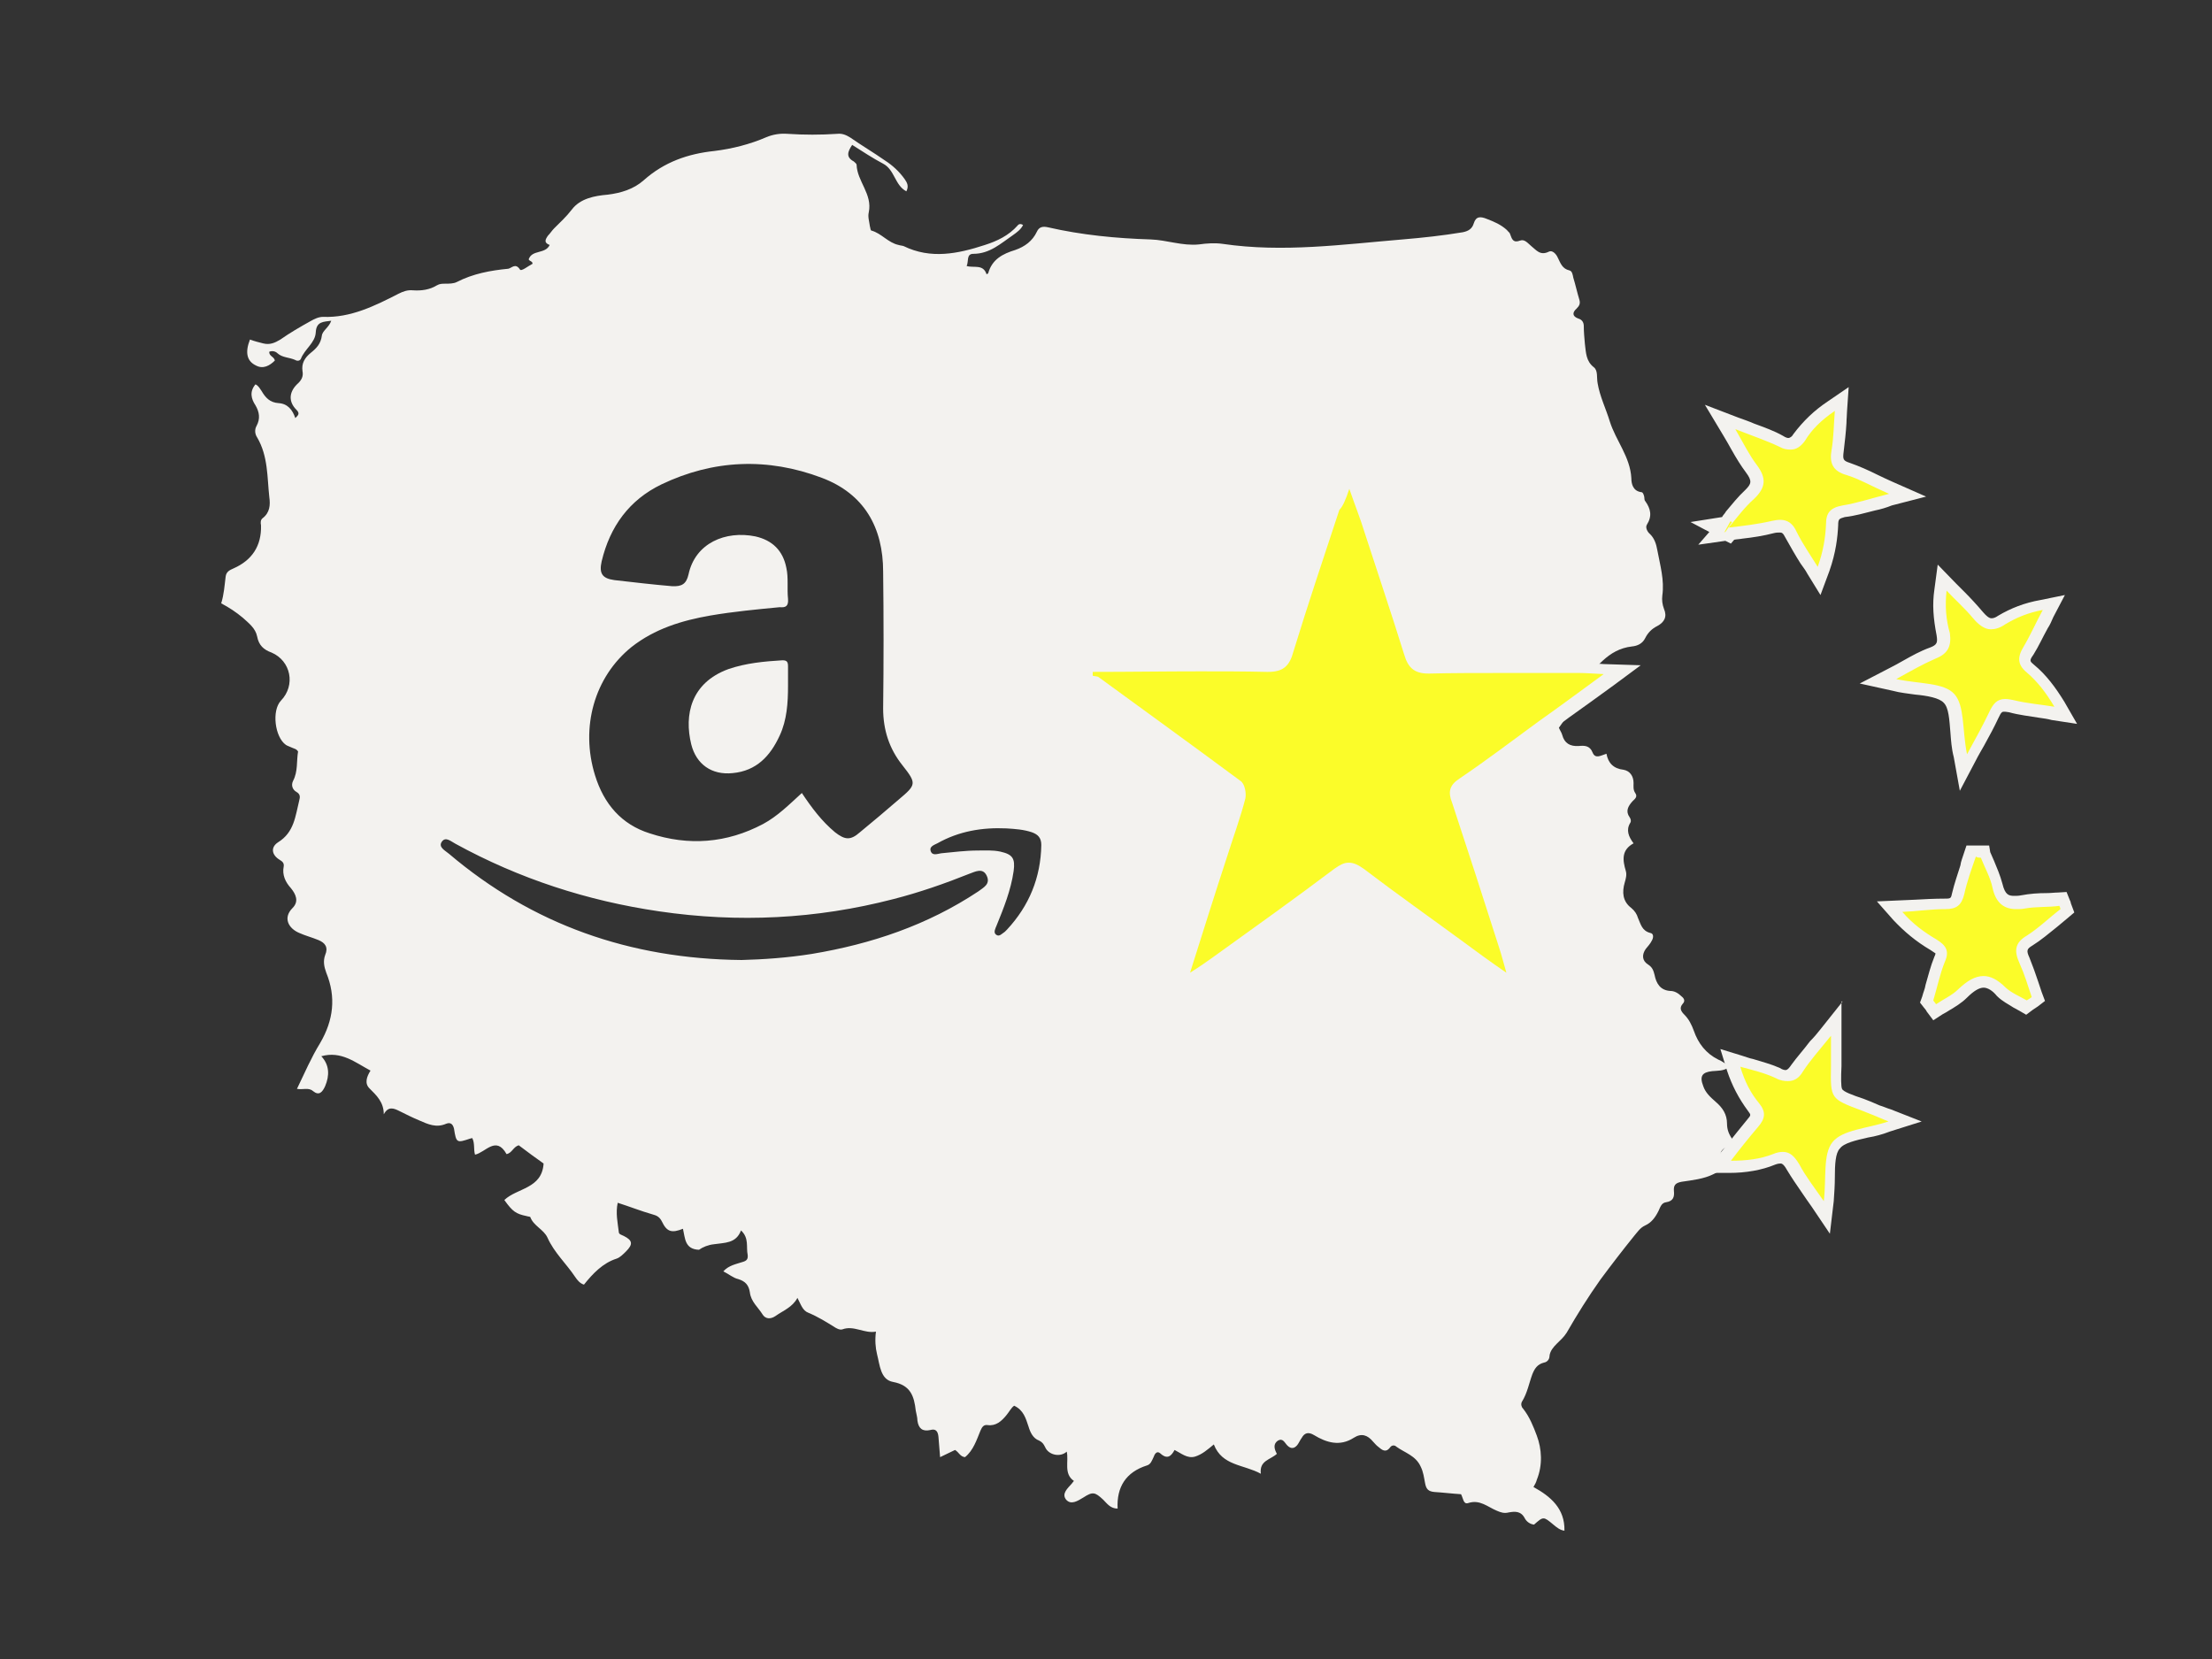 <?xml version="1.0" encoding="UTF-8"?>
<svg xmlns="http://www.w3.org/2000/svg" xmlns:xlink="http://www.w3.org/1999/xlink" version="1.1" id="Layer_1" x="0px" y="0px" viewBox="0 0 400 300" style="enable-background:new 0 0 400 300;" xml:space="preserve">
<rect x="0" y="0" width="400" height="300" fill="#333333" stroke="none"/>
<style type="text/css">
	.st0{fill:#F3F2EF;}
	.st1{fill:#FBFC29;}
</style>
<path class="st0" d="M312.3,203.2c0-1.7-0.8-2.9-2.1-4c-0.9-0.8-1.8-1.6-2.2-2.8c-0.7-1.8-0.2-2.5,1.6-2.7c1-0.1,2.1,0,3-0.7  c-0.5-0.7-1.2-1.1-1.9-1.4c-2.2-1.1-3.6-2.9-4.4-5.2c-0.4-1.1-0.9-2.1-1.7-2.9c-0.6-0.6-1-1.2-0.3-2c0.5-0.5,0.2-1-0.2-1.3  c-0.6-0.6-1.3-1-2-1c-1.9-0.1-2.6-1.4-2.9-2.9c-0.2-0.8-0.4-1.4-1.2-1.9c-1.1-0.7-1.1-1.8-0.4-2.8c0.4-0.5,0.8-0.9,1.1-1.5  c0.3-0.5,0.4-1.3-0.3-1.4c-1.5-0.4-1.7-1.6-2.2-2.7c-0.2-0.7-0.6-1.3-1.2-1.8c-1.6-1.2-1.7-2.9-1.2-4.6c0.2-0.7,0.4-1.4,0.2-2.1  c-0.6-2-0.8-3.8,1.4-5c-0.9-1.2-1.4-2.4-0.6-3.7c0.2-0.3,0.1-0.7-0.1-1c-0.8-1.1-0.3-2,0.5-2.9c0.4-0.4,1-0.8,0.5-1.5  c-0.4-0.6-0.3-1.2-0.3-1.8c0-1.3-0.7-2.2-1.8-2.4c-1.8-0.2-2.8-1.2-3.1-2.9c-1,0.3-2,1-2.5-0.2c-0.5-1.3-1.5-1.3-2.5-1.2  c-1.6,0.1-2.6-0.5-3-2c-0.1-0.4-0.4-0.8-0.6-1.3c1.1-1.5,2.1-3.1,3-4.7c0.6-1,0.2-2.3,1-3.2c2.7-2.8,4.8-6.3,9.2-6.8  c1-0.1,1.9-0.5,2.4-1.5c0.5-1,1.2-1.7,2.2-2.2c1.3-0.7,1.8-1.7,1.2-3.1c-0.3-0.8-0.4-1.6-0.3-2.4c0.4-2.8-0.4-5.5-0.9-8.2  c-0.2-1.1-0.5-2.1-1.3-2.9c-0.5-0.4-0.9-1.2-0.6-1.7c1-1.6,0.7-2.9-0.3-4.3c-0.2-0.2-0.1-0.6-0.2-0.9c-0.1-0.3-0.2-0.7-0.5-0.7  c-1.5-0.2-1.8-1.5-1.8-2.5c-0.2-3.9-2.8-6.8-3.9-10.3c-0.7-2.3-1.8-4.5-2.2-6.9c-0.2-1,0.1-2.3-0.7-2.9c-1.4-1.1-1.4-2.6-1.6-4.2  c-0.1-1.1-0.2-2.2-0.2-3.2c0-0.7-0.3-1.2-1-1.4c-1.1-0.4-1.1-1.1-0.3-1.8c0.5-0.5,0.7-0.9,0.5-1.6c-0.4-1.3-0.7-2.7-1.1-4  c-0.1-0.5-0.2-1.2-0.7-1.3c-1.3-0.3-1.6-1.3-2.1-2.3c-0.3-0.7-1-1.4-1.6-1.1c-1.6,0.8-2.3-0.3-3.2-1c-0.6-0.5-1.2-1.3-2-1  c-1.3,0.5-1.5-0.3-1.8-1.1c-0.1-0.4-0.4-0.5-0.6-0.8c-1.1-1-2.3-1.5-3.6-2c-1.2-0.5-2-0.5-2.4,0.8c-0.3,1-1,1.4-2,1.6  c-3.6,0.6-7.3,1-10.9,1.3c-10.8,0.9-21.6,2.4-32.5,0.8c-1.4-0.2-2.9-0.1-4.3,0.1c-3,0.3-5.8-0.8-8.7-0.9c-6.3-0.2-12.5-0.8-18.6-2.2  c-0.9-0.2-1.6-0.1-2,0.8c-0.8,1.7-2.2,2.7-3.9,3.3c-2.3,0.7-4.2,1.7-4.9,4.2c0,0.1-0.2,0.1-0.3,0.2c-0.6-1.9-2.3-1.1-3.6-1.5  c0.4-0.8-0.1-2.2,1.2-2.2c3,0,5-1.9,7.2-3.4c0.7-0.5,1.4-1,1.8-1.8c-0.4-0.3-0.8-0.2-1,0.1c-1.6,1.8-3.7,2.8-5.9,3.5  c-4.9,1.6-9.8,2.6-14.7,0.2c-0.3-0.1-0.6-0.1-0.9-0.2c-1.9-0.4-3.1-2.1-4.9-2.6c-0.2,0-0.2-0.5-0.3-0.8c-0.1-0.8-0.4-1.7-0.2-2.5  c0.7-3.3-2.1-5.6-2.2-8.6c0-0.2-0.3-0.4-0.5-0.6c-1.5-0.8-1.1-1.8-0.3-3c1.9,1.2,3.7,2.4,5.6,3.4c2.1,1.1,2.1,3.9,4.2,5  c0.5-1,0.1-1.6-0.3-2.2c-1-1.4-2.2-2.5-3.6-3.4c-2-1.4-4.2-2.7-6.2-4.1c-0.8-0.5-1.5-0.8-2.4-0.7c-3,0.2-6,0.2-9,0  c-1.3-0.1-2.6,0.1-3.8,0.6c-3,1.3-6.2,2.1-9.4,2.5c-4.8,0.5-9.1,2-12.8,5.3c-1.8,1.6-4.1,2.3-6.5,2.6c-2.4,0.2-5,0.7-6.5,2.7  c-1,1.3-2.1,2.3-3.2,3.4c-0.4,0.4-0.7,0.9-1.1,1.3c-0.5,0.7-0.8,1.3,0.3,1.7c-0.8,1.7-3.2,0.8-3.8,2.6c0.2,0.4,0.7,0.3,0.7,0.8  c-0.8,0.4-2.1,1.5-2.3,1c-0.8-1.2-1.5-0.2-2.1-0.1c-3.2,0.3-6.4,0.9-9.3,2.4c-0.6,0.3-1.4,0.3-2.1,0.3c-0.5,0-1,0-1.5,0.3  c-1.3,0.8-2.8,1-4.3,0.9c-1-0.1-1.8,0.2-2.6,0.6c-4.3,2.2-8.7,4.4-13.7,4.2c-0.8,0-1.6,0.4-2.3,0.8c-1.8,1-3.7,2.1-5.4,3.3  c-1,0.6-1.9,1-3.1,0.7c-0.8-0.2-1.6-0.4-2.4-0.7c-0.9,2.3-0.6,3.9,1.1,4.7c1.3,0.7,2.5,0,3.4-0.9c-0.1-0.7-1.1-0.8-1-1.6  c0.5-0.2,1.1-0.1,1.5,0.3c0.9,0.8,2.1,0.7,3.2,1.2c0.3,0.2,0.8,0.2,1-0.2c0.7-1.8,2.6-2.9,2.7-4.8c0.1-2,1.4-1.9,2.8-2.1  c-0.4,1.2-1.6,1.8-1.7,2.7c-0.2,1.5-1,2.3-2,3.1c-1.1,0.9-1.7,1.9-1.5,3.3c0.2,1-0.2,1.7-1,2.4c-1.5,1.5-1.5,3.2-0.1,4.6  c0.7,0.7,0.3,1-0.2,1.5c-0.5-1.5-1.4-2.6-3-2.7c-1.6-0.1-2.4-1-3.1-2.2c-0.3-0.4-0.5-0.9-1.1-1.2c-1.1,1.3-0.8,2.6,0,3.8  c0.7,1.2,0.9,2.4,0.2,3.7c-0.4,0.7-0.3,1.5,0.1,2.1c2,3.4,1.8,7.2,2.2,10.8c0.2,1.4,0.1,2.8-1.2,3.8c-0.4,0.3-0.4,0.8-0.3,1.3  c0.1,3.7-1.6,6.3-5,7.8c-0.7,0.3-1.3,0.6-1.4,1.5c-0.2,1.6-0.3,3.2-0.8,4.8c1.5,0.8,2.7,1.6,3.9,2.6c1.1,1,2.3,1.9,2.6,3.4  c0.3,1.6,1.2,2.4,2.6,2.9c3.5,1.5,4.4,5.9,1.7,8.7c-1.7,1.8-1.1,6.6,0.9,8c0.3,0.2,0.7,0.3,1.1,0.5c0.4,0.2,0.8,0.2,1.1,0.7  c-0.3,1.7,0,3.6-0.9,5.3c-0.4,0.8-0.1,1.6,0.6,2c0.7,0.4,0.7,0.9,0.5,1.6c-0.7,2.8-0.9,5.7-3.8,7.5c-1.4,0.9-1.2,2.3,0.3,3.2  c0.5,0.3,0.8,0.6,0.7,1.2c-0.3,1.5,0.3,2.8,1.3,3.9c0.9,1.1,1.5,2.4,0.3,3.6c-1.8,1.8-0.7,3.7,1.2,4.5c1.1,0.5,2.3,0.8,3.5,1.3  c1.2,0.5,1.8,1.3,1.2,2.7c-0.4,1.1-0.2,2.1,0.2,3.2c1.8,4.4,1.3,8.6-1.1,12.7c-1.6,2.6-2.8,5.4-4.2,8.3c1.1,0.2,2.1-0.3,2.9,0.4  c1.1,0.9,1.7,0.2,2.2-0.9c0.8-1.9,0.8-3.8-0.7-5.4c3.6-1,6.1,1.1,8.9,2.6c-0.7,1.1-1.1,2.3-0.2,3.2c1.3,1.3,2.6,2.5,2.6,4.7  c0.8-1.5,1.8-1.1,2.8-0.6c1.2,0.6,2.4,1.2,3.6,1.7c1.6,0.7,3.1,1.4,4.9,0.6c0.8-0.3,1.2,0.1,1.4,0.9c0.4,2.6,0.5,2.6,2.9,1.8  c0.1,0,0.3-0.1,0.4-0.1c0.5,1,0.2,2,0.5,3c1.9-0.4,3.8-3.5,5.7-0.1c1-0.2,1.2-1.3,2.2-1.6c1.6,1.2,3.2,2.4,4.5,3.3  c-0.3,4.6-4.8,4.4-7.1,6.6c1.5,2.1,2.1,2.5,4,2.9c0.3,0.1,0.7,0.1,0.7,0.2c0.6,1.6,2.4,2.2,3.1,3.7c1.2,2.7,3.4,4.7,5,7.1  c0.4,0.6,0.9,1.2,1.6,1.4c1.6-2,3.4-3.9,5.9-4.7c0.6-0.2,1.2-0.8,1.7-1.3c1.3-1.3,1.2-2-0.4-2.8c-0.4-0.2-0.9-0.3-0.9-0.7  c-0.2-1.7-0.6-3.4-0.2-5.3c2.2,0.7,4.2,1.5,6.3,2.1c0.8,0.2,1.3,0.5,1.7,1.3c0.9,1.9,1.8,2.1,3.8,1.3c0.4,1.7,0.3,3.7,2.9,3.8  c0.7-0.5,1.7-0.9,2.7-1c1.9-0.3,4-0.1,4.9-2.5c1.5,1.4,0.9,3,1.2,4.4c0.1,0.8-0.2,1.1-0.9,1.3c-1.2,0.4-2.5,0.6-3.5,1.7  c1,0.5,1.8,1.2,2.7,1.4c1.3,0.4,1.9,1.1,2.1,2.4c0.2,1.7,1.5,2.7,2.3,4c0.5,0.8,1.4,0.9,2.3,0.3c1.4-1,3.1-1.6,4-3.3  c0.6,1.1,0.9,2.3,2,2.7c1.7,0.7,3.3,1.7,4.9,2.7c0.4,0.2,0.7,0.4,1.2,0.3c2.1-0.8,4,0.8,6.1,0.4c-0.2,1.5-0.1,2.9,0.2,4.1  c0.5,1.9,0.6,4.6,2.9,5c3.2,0.6,3.8,2.6,4.1,5.2c0.1,0.6,0.3,1.2,0.3,1.8c0.2,1.4,0.9,2,2.3,1.7c1-0.3,1.4,0.2,1.5,1.2  c0.1,1.2,0.2,2.3,0.3,3.7c1-0.5,1.9-0.9,2.7-1.3c0.7,0.4,0.9,1.2,1.8,1.3c1.5-1.2,2.1-3.1,2.8-4.8c0.3-0.7,0.6-1.1,1.3-1  c1.5,0.2,2.5-0.7,3.4-1.8c0.5-0.6,0.9-1.4,1.4-1.7c1.7,0.8,2.1,2.3,2.6,3.8c0.3,1,0.8,2.1,1.9,2.5c0.6,0.3,0.8,0.6,1.1,1.2  c0.6,1.4,2.7,1.9,3.9,0.8c0.4,1.8-0.6,4,1.3,5.3c-0.2,0.2-0.3,0.4-0.4,0.5c-0.7,0.8-1.9,1.8-1,2.9c0.9,1,2.1,0.2,3.1-0.4  c1.7-1.1,2.1-1,3.6,0.4c0.7,0.7,1.3,1.6,2.6,1.6c-0.2-3.9,1.5-6.6,5.3-7.8c0.7-0.2,0.9-0.9,1.2-1.5c0.2-0.6,0.6-1.2,1.2-0.7  c1.3,1.2,2,0.5,2.6-0.6c1.2,0.6,2.3,1.6,3.7,1.2c1.3-0.4,2.3-1.3,3.4-2.2c1.5,3.9,5.4,3.6,8.5,5.3c-0.3-2.4,1.7-2.5,2.9-3.6  c-0.5-0.9-0.7-1.8,0.2-2.4c0.9-0.5,1.2,0.4,1.7,0.9c0.7,0.7,1.3,0.5,1.8-0.1c0.3-0.4,0.5-0.9,0.8-1.3c0.5-0.9,1.2-1.1,2.2-0.5  c2.3,1.4,4.7,2.1,7.2,0.5c1.4-0.9,2.5-0.5,3.5,0.7c0.3,0.3,0.5,0.6,0.9,0.9c0.7,0.6,1.4,1.2,2.2,0.1c0.3-0.4,0.8-0.4,1.1-0.1  c1.5,1.1,3.5,1.6,4.4,3.6c0.5,1,0.6,2,0.8,3c0.2,1.1,0.6,1.5,1.7,1.6c1.6,0.1,3.2,0.3,4.8,0.4c0.4,0.7,0.4,1.9,1.3,1.6  c2.1-0.7,3.5,0.7,5.2,1.4c0.7,0.3,1.3,0.5,2.1,0.3c1.1-0.2,2.2-0.3,2.9,1c0.3,0.6,0.9,1.1,1.7,1.2c1.7-1.5,1.7-1.5,3.5,0  c0.6,0.5,1.2,1,2,1.1c0.1-4-2.5-6.2-5.6-7.9c0.3-0.5,0.5-0.9,0.6-1.3c1.1-2.7,0.9-5.6,0-8c-0.6-1.6-1.3-3.4-2.5-4.9  c-0.3-0.3-0.4-0.8-0.2-1.2c1-1.6,1.3-3.4,1.9-5c0.4-1,0.9-1.8,2.1-2.1c0.6-0.1,1-0.6,1-1.2c0.1-0.9,0.7-1.6,1.3-2.2  c0.6-0.6,1.3-1.2,1.8-2c1.9-3.3,3.9-6.5,6.1-9.6c2-2.7,4-5.3,6.1-7.9c0.6-0.7,1.1-1.5,2-1.9c1.1-0.5,1.8-1.4,2.4-2.6  c0.3-0.6,0.5-1.5,1.4-1.6c1.3-0.2,1.5-1,1.4-2c-0.1-1.1,0.3-1.5,1.4-1.7c2-0.3,4-0.5,5.8-1.4c1.1-0.5,1.9-1.4,1.4-2.6  c-0.5-1.2,0-1.8,0.9-2.3c0.5-0.3,1-0.5,1.3-1.1C312.6,205.2,312.3,204.2,312.3,203.2z M142.5,108.3c-0.2-1.9,0.1-3.8-0.3-5.6  c-0.6-3.1-2.5-5-5.6-5.7c-5.4-1.1-10.9,1.2-12.1,6.9c-0.4,1.7-1.2,2.2-3,2.1c-3.5-0.3-6.9-0.7-10.4-1.1c-2.2-0.3-2.8-1.2-2.3-3.4  c1.5-6.3,5-11.1,10.8-13.9c9.4-4.5,19.2-4.9,29-1.2c7.7,2.9,11.1,9,11.1,17c0.1,8.2,0.1,16.5,0,24.7c0,3.9,1.1,7.3,3.5,10.3  c2.6,3.3,2.5,3.5-0.7,6.2c-2.3,2-4.7,4-7,5.9c-1.7,1.5-2.7,1.4-4.5,0c-2.4-2-4.2-4.4-6-7.1c-2.3,2.1-4.4,4.2-7,5.6  c-6.6,3.5-13.5,4-20.5,1.7c-5.1-1.6-8.3-5.3-9.9-10.5c-2.7-8.7-0.1-17.8,6.6-23.2c4.2-3.3,9.1-4.8,14.3-5.7  c4.1-0.7,8.3-1.1,12.5-1.5C142.1,109.9,142.6,109.6,142.5,108.3z M176.9,161.2c-9.2,6.1-19.3,9.5-30.1,11.3c-4.4,0.7-8.8,1-12.7,1.1  c-20.2-0.2-37.8-6.4-52.9-19.2c-0.7-0.6-2-1.2-1.3-2.2c0.7-1,1.7,0,2.5,0.4c11.5,6.3,23.8,10.3,36.8,12.2  c14.3,2.1,28.4,1.4,42.3-2.2c4.7-1.2,9.3-2.8,13.8-4.6c1.1-0.4,2.4-1.1,3.1,0.3C179.2,159.9,177.8,160.5,176.9,161.2z M182.1,168.1  c-0.1,0.1-0.3,0.3-0.4,0.4c-0.5,0.3-1,1-1.6,0.5c-0.5-0.4-0.1-1.1,0.1-1.6c1.3-3.2,2.6-6.4,3.1-9.9c0.3-2.3-0.2-3-2.4-3.5  c-1.4-0.3-2.8-0.2-4-0.2c-2.4,0-4.5,0.3-6.7,0.5c-0.7,0.1-1.6,0.5-1.9-0.4c-0.3-0.8,0.6-1.1,1.2-1.4c3.9-2.2,8.1-2.9,12.5-2.7  c1.6,0.1,3.1,0.2,4.6,0.7c1.1,0.4,1.7,1,1.7,2.3C188.2,158.7,186.1,163.8,182.1,168.1z"></path>
<g>
	<g>
		<path class="st1" d="M268.9,174.9c-1.8-1.2-3.3-2.3-4.9-3.5c-1.5-1.1-2.9-2.1-4.4-3.2c-4.5-3.3-9.1-6.6-13.7-10    c-0.9-0.6-1.5-0.9-2-0.9s-1.1,0.2-2,0.9c-5.6,4.3-11.3,8.4-16.9,12.4l-5,3.7c-0.7,0.5-1.3,1-2.3,1.6c-0.5,0.4-1.1,0.7-1.7,1.1    l-2.6,1.7l3.2-10c1.6-4.9,3-9.4,4.4-13.9c0.4-1.1,0.7-2.2,1.1-3.3c0.7-2.3,1.6-4.8,2.2-7.1c0.1-0.6-0.2-1.8-0.5-2.1    c-7.6-5.6-15.2-11.2-22.8-16.6l-2.9-2.1c0,0-0.1,0-0.2,0c-0.1,0-0.4,0-0.5,0l-0.9-0.1v-2.7h1.1c2.9,0,5.7,0,8.7,0    c3.5,0,7.2,0,10.7,0c4.6,0,8.5,0,12.1,0.1h0.2c2.2,0,2.9-0.6,3.5-2.9c2-6.5,4.1-13,6.2-19.4c0.7-2.1,1.3-4.1,2.1-6.2    c0.2-0.7,0.5-1.3,0.9-2.3c0.2-0.5,0.5-1.1,0.7-1.8l1.1-2.8l1,2.8c0.4,1.1,0.7,2.1,1,2.9c0.6,1.7,1.2,3.3,1.7,4.8l1.6,4.8    c1.8,5.7,3.8,11.7,5.6,17.6c0.6,2.1,1.3,2.7,3.4,2.7h0.2c3.5-0.1,7.4-0.1,12.2-0.1c2.8,0,5.6,0,8.4,0c2.3,0,4.5,0,6.8,0    c0.7,0,1.5,0,2.4,0.1c0.5,0,1.1,0.1,1.8,0.1l3,0.1l-6.6,4.9c-2.7,2-5.1,3.8-7.6,5.5c-1.2,0.9-2.4,1.8-3.7,2.7    c-3.5,2.6-7.1,5.2-10.7,7.7c-1.3,0.9-1.5,1.6-1,3.2c2.3,7,4.6,14,6.8,21l1.7,5.2c0.2,0.7,0.5,1.6,0.7,2.7l0.5,2l0.9,3L268.9,174.9    z"></path>
		<path class="st0" d="M244,88.4c1.1,3.2,2,5.4,2.7,7.7c2.4,7.4,4.9,14.8,7.2,22.2c0.7,2.4,1.8,3.5,4.4,3.5c0.1,0,0.1,0,0.2,0    c4-0.1,8-0.1,12.1-0.1c5,0,10.1,0,15.1,0c1.1,0,2.2,0.1,4.3,0.2c-4.4,3.2-8,5.9-11.7,8.5c-4.8,3.5-9.5,7.1-14.4,10.4    c-1.8,1.2-2.1,2.4-1.3,4.4c2.9,8.8,5.7,17.4,8.5,26.2c0.4,1.2,0.7,2.4,1.3,4.5c-3.2-2.2-5.5-3.9-7.8-5.6c-6-4.4-12.1-8.7-18-13.2    c-1-0.7-1.8-1.1-2.7-1.1c-0.9,0-1.6,0.4-2.6,1.1c-7.3,5.5-14.6,10.7-22.1,16.1c-1,0.7-2.1,1.5-4,2.7c2.4-7.6,4.5-14.3,6.7-21    c1.1-3.5,2.4-7,3.3-10.5c0.2-1-0.1-2.7-0.9-3.2c-8.5-6.3-17.2-12.6-25.7-18.8c-0.2-0.1-0.6-0.1-1-0.2c0-0.2,0-0.5,0-0.7    c6.5,0,12.9-0.1,19.4-0.1c4,0,8,0,12.1,0.1c0.1,0,0.1,0,0.2,0c2.8,0,3.9-1.1,4.6-3.7c2.6-8.5,5.5-17.1,8.3-25.6    C242.8,91.6,243.3,90.5,244,88.4 M244.1,82.1l-2.1,5.6c-0.2,0.7-0.5,1.3-0.7,1.8c-0.4,1-0.6,1.7-0.9,2.4c-0.7,2.1-1.3,4.1-2.1,6.2    c-2.1,6.3-4.3,12.9-6.2,19.4c-0.6,2-1,2.1-2.6,2.1h-0.2c-3.7-0.1-7.4-0.1-12.1-0.1c-3.5,0-7.2,0-10.7,0c-2.9,0-5.7,0-8.7,0h-2.2    v2.2v0.7v1.8l1.8,0.4c0.1,0,0.2,0,0.5,0l2.7,2c7.4,5.4,15.1,11,22.7,16.6c0.1,0.2,0.2,0.7,0.2,1c-0.6,2.3-1.5,4.6-2.2,7    c-0.4,1.1-0.7,2.2-1.1,3.3c-1.5,4.6-3,9.4-4.6,14.4l-2.1,6.6l-2,6l5.2-3.4c0.6-0.5,1.2-0.9,1.7-1.1c1-0.6,1.6-1.1,2.3-1.6    c1.7-1.2,3.3-2.4,5-3.7c5.6-4,11.5-8.3,17.1-12.4c0.6-0.4,1-0.6,1.3-0.6c0.2,0,0.7,0.2,1.3,0.7c4.5,3.4,9.1,6.8,13.7,10    c1.5,1.1,2.9,2.1,4.4,3.2c1.6,1.1,3.2,2.3,5,3.5c0.9,0.6,1.8,1.3,2.9,2.1l5.1,3.7l-1.7-6c-0.2-0.7-0.4-1.3-0.6-2    c-0.2-1-0.5-1.8-0.7-2.7l-1.7-5.4c-2.2-6.8-4.5-13.9-6.8-20.9c-0.4-1.2-0.4-1.3,0.6-2c3.7-2.4,7.2-5.1,10.7-7.7    c1.2-0.9,2.4-1.8,3.7-2.7c2.4-1.8,5-3.7,7.7-5.6l4-2.9l5-3.7l-6.2-0.2c-0.7,0-1.3-0.1-1.8-0.1c-1,0-1.7-0.1-2.6-0.1    c-2.3,0-4.5,0-6.8,0c-2.8,0-5.6,0-8.4,0c-4.8,0-8.7,0-12.2,0.1h-0.1c-1.5,0-1.8-0.1-2.3-2c-1.8-5.9-3.8-11.8-5.6-17.6    c-0.5-1.6-1-3.2-1.6-4.8c-0.5-1.6-1.1-3-1.7-4.8c-0.4-0.9-0.6-1.8-1-2.9L244.1,82.1L244.1,82.1z"></path>
	</g>
	<g>
		<path class="st1" d="M354.5,136.5c-0.2-1.5-0.4-2.9-0.6-4.4c-0.2-2.6-0.5-4.9-1.6-6c-1.1-1.1-3.4-1.5-5.9-1.7    c-1.3-0.1-2.7-0.4-4-0.6l-2.9-0.6l2.7-1.3c0.9-0.5,1.7-0.9,2.4-1.3c1.6-0.9,3.2-1.7,4.8-2.3c1.7-0.7,2.2-1.5,1.8-3.4    c-0.5-2.9-0.6-5.4-0.4-7.9l0.2-2.3l1.6,1.6c0.5,0.5,1,1,1.5,1.5c1.1,1.1,2.3,2.3,3.3,3.5c1.1,1.3,1.8,1.6,2.3,1.6s1.2-0.2,2-0.7    c2.1-1.3,4.4-2.2,7.2-2.7l2.2-0.4l-1,2c-0.4,0.7-0.7,1.3-1,2.1c-0.7,1.6-1.6,3.2-2.6,4.8c-0.9,1.5-0.9,2.2,0.4,3.2    c2.1,1.8,3.8,3.9,5.2,6.5l1.2,2l-2.3-0.4c-0.7-0.1-1.5-0.2-2.2-0.4c-1.7-0.2-3.5-0.5-5.2-1c-0.5-0.1-0.9-0.1-1.1-0.1    c-0.7,0-1.3,0.2-2,1.8c-0.7,1.6-1.6,3.2-2.6,4.9c-0.5,0.9-1,1.7-1.5,2.7l-1.5,2.8L354.5,136.5z"></path>
		<path class="st0" d="M352,106.8c1.6,1.7,3.3,3.2,4.8,5c1,1.2,2.1,2,3.2,2c0.7,0,1.6-0.2,2.6-0.9c2-1.2,4.1-2.1,6.8-2.6    c-1.2,2.2-2.2,4.5-3.5,6.7c-1.1,1.8-1.1,3.2,0.6,4.6c2,1.7,3.5,3.7,5,6.2c-2.4-0.4-5-0.6-7.4-1.2c-0.5-0.1-1-0.2-1.5-0.2    c-1.5,0-2.2,0.9-2.9,2.4c-1.1,2.3-2.3,4.5-4,7.6c-0.9-4.5-0.4-8.8-2.3-10.9s-6.3-1.8-10.5-2.7c2.7-1.5,4.8-2.7,7.1-3.7    c2.3-0.9,2.9-2.3,2.6-4.6C351.9,112.1,351.7,109.6,352,106.8 M350.4,102.1l-0.6,4.5c-0.4,2.7-0.2,5.2,0.4,8.3    c0.2,1.3,0.1,1.7-1.2,2.2c-1.7,0.6-3.3,1.5-4.9,2.4c-0.7,0.4-1.6,0.9-2.4,1.3l-5.4,2.8l5.9,1.3c1.5,0.4,2.8,0.5,4.1,0.7    c2.2,0.2,4.4,0.6,5.2,1.5c0.9,0.9,1,3,1.2,5.4c0.1,1.3,0.2,2.9,0.6,4.4l1.1,6.1l2.9-5.5c0.5-1,1-1.8,1.5-2.7c1-1.8,1.8-3.3,2.6-5    c0.5-1.1,0.7-1.1,1-1.1c0.1,0,0.4,0,0.9,0.1c1.8,0.5,3.7,0.7,5.5,1c0.7,0.1,1.5,0.2,2.2,0.4l4.6,0.7l-2.3-4    c-1.6-2.6-3.3-4.9-5.5-6.7c-0.7-0.6-0.9-0.7-0.1-1.8c1-1.6,1.7-3.2,2.6-4.8c0.4-0.6,0.7-1.3,1-2l2.1-4l-4.4,0.9    c-2.9,0.5-5.4,1.5-7.6,2.8c-0.7,0.5-1.1,0.5-1.3,0.5c-0.4,0-0.9-0.4-1.5-1.1c-1.1-1.3-2.3-2.6-3.4-3.7c-0.5-0.5-1-1-1.5-1.5    L350.4,102.1L350.4,102.1z"></path>
	</g>
	<g>
		<path class="st1" d="M327.6,103.1c-0.4-0.6-0.7-1.2-1.2-1.8c-1-1.5-1.8-2.9-2.7-4.5c-0.6-1.3-1.3-1.6-2.1-1.6    c-0.4,0-0.7,0-1.2,0.1c-1.8,0.5-3.8,0.6-5.6,0.9c-0.6,0.1-1.2,0.1-1.8,0.2l-0.4,0.4l-0.5-0.2l-2.4,0.4l1-1.1l-1.7-1l2.9-0.5    c0.4-0.4,0.7-0.9,1.1-1.3c1.1-1.3,2.1-2.7,3.4-3.8c1.7-1.6,1.8-2.7,0.4-4.6c-0.9-1.2-1.7-2.6-2.6-4c-0.5-0.7-1-1.6-1.5-2.6    l-1.6-2.7l2.9,1.2c1.1,0.4,2.1,0.7,2.9,1.1c2,0.7,3.5,1.3,5.1,2.1c0.6,0.2,1.1,0.5,1.5,0.5c0.4,0,1-0.1,1.7-1.1    c1.7-2.3,3.7-4,6-5.6l1.8-1.2l-0.2,2.3c0,0.7-0.1,1.5-0.1,2.2c-0.1,1.6-0.2,3.3-0.5,5c-0.4,2,0.1,2.7,2,3.3c1.6,0.5,3.2,1.2,5,2.1    c0.9,0.4,1.8,0.9,2.9,1.3l2.9,1.3l-3,0.7c-1.1,0.2-2.2,0.6-3,0.9c-2,0.5-3.7,1-5.4,1.2c-1.6,0.2-2.1,0.7-2.2,2.4    c-0.1,2.2-0.4,4.8-1.5,8l-0.7,2.2L327.6,103.1z"></path>
		<path class="st0" d="M331.8,74.3c-0.2,2.3-0.2,4.8-0.6,7.1c-0.4,2.3,0.2,3.8,2.7,4.5c2.3,0.7,4.5,2,7.7,3.4    c-3.5,0.9-5.9,1.7-8.4,2.1c-2.2,0.4-3,1.3-3,3.4c-0.1,2.4-0.5,4.9-1.5,7.7c-1.3-2.1-2.7-4.1-3.8-6.3c-0.7-1.6-1.7-2.2-3-2.2    c-0.5,0-1,0.1-1.5,0.2c-2.6,0.6-5.2,0.9-7.8,1.2c1.5-1.8,2.9-3.7,4.6-5.2c2.2-2.1,2.2-3.8,0.5-6.1c-1.3-1.7-2.3-3.7-3.9-6.5    c3.3,1.3,5.7,2.1,8,3.2c0.7,0.4,1.3,0.5,2,0.5c1,0,1.8-0.5,2.6-1.6C327.6,77.7,329.3,76,331.8,74.3 M312.4,95.4L312.4,95.4h-0.1    C312.4,95.4,312.4,95.4,312.4,95.4 M334.3,70l-3.8,2.6c-2.4,1.6-4.4,3.5-6.2,5.9c-0.2,0.4-0.6,0.7-0.9,0.7c-0.1,0-0.4,0-1-0.4    c-1.6-0.9-3.3-1.5-5.2-2.2c-0.9-0.4-1.8-0.7-2.9-1.1l-6-2.3l3.3,5.5c0.6,1,1,1.7,1.5,2.6c0.9,1.6,1.7,2.9,2.6,4.1    c1.2,1.6,1,2.1-0.1,3.2c-1.3,1.2-2.4,2.6-3.5,3.9c-0.2,0.4-0.5,0.6-0.7,1l-5.7,0.9l3.4,1.8l-2,2.3l4.9-0.7l1,0.5l0.6-0.7    c0.5-0.1,1-0.1,1.5-0.2c1.8-0.2,3.8-0.5,5.7-1c0.4-0.1,0.7-0.1,1-0.1c0.4,0,0.6,0,1.1,1c0.9,1.6,1.8,3.2,2.7,4.6    c0.4,0.6,0.9,1.2,1.2,1.8l2.4,3.9l1.6-4.3c1.2-3.4,1.5-6.2,1.6-8.3c0-1.2,0.2-1.2,1.2-1.5c1.8-0.2,3.5-0.7,5.5-1.2    c1-0.2,2-0.5,3-0.9l6.2-1.6l-5.9-2.6c-1.1-0.5-2-0.9-2.8-1.3c-1.8-0.9-3.4-1.6-5.1-2.2c-1.2-0.4-1.3-0.6-1.1-2.1    c0.2-1.7,0.4-3.4,0.5-5.1c0-0.7,0.1-1.5,0.1-2.1L334.3,70L334.3,70z"></path>
	</g>
	<g>
		<path class="st1" d="M348.5,181.2l0.1-0.5c0.2-0.7,0.4-1.3,0.6-2.1c0.5-1.6,0.9-3.3,1.6-5c0.5-1.3,0.4-1.8-1.1-2.7    c-2.7-1.6-4.6-3.3-6.5-5.2l-1.6-1.7l2.3-0.1c0.7,0,1.6-0.1,2.3-0.1c1.8-0.1,3.7-0.2,5.5-0.2h0.1c1.6,0,2.1-0.4,2.3-1.8    c0.4-1.7,0.9-3.3,1.5-4.9c0.2-0.7,0.5-1.3,0.6-2.1l0.2-0.7h2.6l0.2,0.7c0.2,0.5,0.5,1.1,0.7,1.6c0.6,1.2,1.1,2.6,1.5,3.9    c0.5,2.6,1.7,3,3.3,3c0.4,0,0.9,0,1.3-0.1c1.5-0.2,3-0.2,4.5-0.4c0.6,0,1.3,0,2-0.1h0.7l0.9,2.1l-0.6,0.5c-0.6,0.5-1.2,1-1.8,1.5    c-1.3,1.2-2.8,2.3-4.4,3.3s-1.8,1.8-1,3.7c0.6,1.5,1.1,2.9,1.6,4.3c0.2,0.6,0.4,1.2,0.6,1.8l0.2,0.7l-2.2,1.5l-0.6-0.4    c-0.4-0.2-0.7-0.5-1.2-0.6c-1-0.5-2-1-2.8-1.8c-1.2-1.2-2.2-1.7-3.3-1.7c-1.1,0-2.4,0.7-3.8,2.1c-0.9,0.9-2,1.5-2.9,2.1    c-0.5,0.2-0.9,0.5-1.2,0.7l-0.9,0.6L348.5,181.2z"></path>
		<path class="st0" d="M358.2,155.1c0.7,1.8,1.7,3.5,2.1,5.4c0.6,2.8,2.1,3.9,4.3,3.9c0.5,0,1,0,1.5-0.1c2.1-0.4,4.3-0.2,6.3-0.5    c0.1,0.2,0.2,0.5,0.2,0.6c-2.1,1.6-3.9,3.4-6.1,4.8c-2.2,1.3-2.3,2.8-1.3,5c0.9,2,1.5,4,2.2,6.1c-0.2,0.2-0.6,0.4-0.9,0.6    c-1.2-0.7-2.7-1.3-3.8-2.3c-1.5-1.5-2.8-2.1-4-2.1c-1.6,0-3,0.9-4.6,2.4c-1.1,1.1-2.7,1.8-4,2.7c-0.1-0.2-0.4-0.5-0.5-0.7    c0.7-2.3,1.2-4.8,2.1-7c0.9-2,0.1-3-1.5-4c-2.2-1.3-4.3-2.8-6.2-5c2.6-0.1,5.1-0.5,7.7-0.5h0.1l0,0c2,0,2.9-0.7,3.4-2.7    c0.5-2.3,1.3-4.5,2.1-6.8C357.6,155.1,357.9,155.1,358.2,155.1 M359.7,152.9h-1.5h-1h-1.6l-0.5,1.5c-0.2,0.7-0.5,1.3-0.6,2.1    c-0.5,1.6-1.1,3.3-1.5,5c-0.2,0.9-0.2,1-1.2,1h-0.1c-1.8,0-3.8,0.1-5.5,0.2c-0.7,0-1.6,0.1-2.3,0.1l-4.5,0.2l3,3.4    c2,2.1,4,3.8,6.7,5.4c0.6,0.4,0.9,0.6,0.9,0.6s0,0.2-0.2,0.6c-0.7,1.7-1.1,3.4-1.6,5.1c-0.1,0.7-0.4,1.3-0.6,2.1l-0.4,1.1l0.7,0.9    l0.4,0.5l0.1,0.2l1.2,1.6l1.7-1.1c0.4-0.2,0.9-0.5,1.2-0.7c1-0.6,2.2-1.3,3.2-2.3c1.2-1.2,2.2-1.8,3-1.8c0.7,0,1.6,0.5,2.4,1.5    c1,1,2.1,1.5,3,2.1c0.4,0.2,0.7,0.4,1.1,0.6l1.2,0.7l1.2-0.9l0.9-0.6l1.3-1l-0.6-1.6c-0.2-0.6-0.4-1.2-0.6-1.8    c-0.5-1.5-1-2.9-1.6-4.4c-0.6-1.3-0.5-1.6,0.5-2.2c1.6-1,3-2.2,4.5-3.4c0.6-0.5,1.2-1,1.8-1.5l1.3-1.1l-0.6-1.6l-0.1-0.4l-0.1-0.2    l-0.6-1.5l-1.6,0.1c-0.6,0-1.2,0.1-2,0.1c-1.5,0-3,0.1-4.6,0.4c-0.5,0.1-0.9,0.1-1.2,0.1c-1,0-1.7-0.1-2.2-2.2    c-0.4-1.5-1-2.9-1.5-4.1c-0.2-0.5-0.5-1.1-0.7-1.6L359.7,152.9L359.7,152.9z"></path>
	</g>
	<g>
		<path class="st1" d="M328.7,217.8c-0.6-0.9-1.1-1.6-1.6-2.3c-1.1-1.6-2.1-2.8-2.8-4.3s-1.5-1.7-2.1-1.7c-0.4,0-0.9,0.1-1.5,0.4    c-2.4,0.9-5,1.3-7.9,1.3h-2.3l1.5-1.8c0.5-0.6,1-1.2,1.5-1.8c1.1-1.5,2.2-2.9,3.5-4.3c1-1.1,1.1-1.8,0.1-2.9    c-1.6-2.1-2.8-4.3-3.5-7l-0.6-2l2,0.6c0.6,0.2,1.3,0.4,2,0.6c1.6,0.4,3.2,0.9,4.6,1.5c0.6,0.2,1.2,0.4,1.6,0.4    c0.5,0,1.1-0.1,1.8-1.3c1-1.5,2.1-2.7,3.3-4.3c0.6-0.7,1.2-1.5,2-2.4l2-2.4v3c0,0.9,0,1.6,0,2.2c0,1.3,0,2.3,0,3.3    c-0.1,2.7-0.1,4,0.4,4.8c0.5,0.7,2,1.2,4.4,2.2c1,0.4,1.8,0.7,2.9,1.2l4.6,1.8l-2.8,1c-1.3,0.5-2.7,0.7-3.9,1.1    c-2.6,0.6-4.8,1.1-5.7,2.3c-1,1.2-1,3.4-1.1,6c0,1.3-0.1,2.7-0.2,4.1l-0.4,2.9L328.7,217.8z"></path>
		<path class="st0" d="M331.1,187.3c0,2.4,0,4,0,5.5c-0.1,5.9-0.1,5.9,5.5,8c1.3,0.5,2.8,1.1,4.9,2c-4,1.3-8.3,1.5-10.1,3.7    c-1.8,2.2-1.1,6.5-1.6,10.7c-1.8-2.6-3.3-4.5-4.4-6.6c-0.9-1.5-1.7-2.3-3-2.3c-0.5,0-1.1,0.1-1.8,0.4c-2.3,0.9-4.8,1.2-7.6,1.2    c1.6-2.1,3.2-4.1,4.9-6.1c1.3-1.5,1.5-2.7,0.2-4.3c-1.5-1.8-2.6-3.9-3.4-6.6c2.2,0.6,4.4,1.1,6.5,2.1c0.7,0.4,1.5,0.5,2.1,0.5    c1.1,0,2-0.5,2.7-1.7C327.3,191.8,328.9,190,331.1,187.3 M333.2,181.1l-3.9,4.9c-0.7,0.9-1.3,1.6-2,2.3c-1.2,1.6-2.4,2.9-3.4,4.3    c-0.6,0.9-0.9,0.9-1,0.9c-0.1,0-0.5,0-1.1-0.4c-1.6-0.7-3.2-1.1-4.8-1.6c-0.6-0.1-1.3-0.4-2-0.6l-3.9-1.2l1.2,3.9    c0.9,2.7,2.1,5,3.8,7.3c0.5,0.7,0.6,0.7-0.1,1.5c-1.2,1.5-2.4,2.9-3.5,4.4c-0.5,0.6-1,1.2-1.5,1.8l-2.8,3.5h4.5    c3,0,5.9-0.5,8.3-1.5c0.5-0.2,0.9-0.2,1-0.2c0.1,0,0.5,0,1.1,1.1c0.9,1.5,1.8,2.8,2.9,4.4c0.5,0.7,1,1.5,1.6,2.3l3.3,4.9l0.7-5.9    c0.1-1.5,0.2-2.9,0.2-4.3c0-2.3,0.1-4.4,0.9-5.2c0.7-1,2.9-1.5,5.1-2c1.3-0.2,2.7-0.6,4-1.1l5.7-1.8l-5.6-2.2    c-0.7-0.2-1.3-0.5-2-0.7c-1.1-0.5-2.1-0.9-2.9-1.2c-2.1-0.7-3.7-1.3-3.9-1.8c-0.2-0.4-0.2-2.1-0.1-4.1c0-1.1,0-2.1,0-3.4    c0-0.6,0-1.3,0-2.2V181.1L333.2,181.1z"></path>
	</g>
	<g>
		<path class="st1" d="M311.8,96.3l1.1-2h0.1l0,0c0.1,0,0.1,0.1,0.2,0.1l-1.2,1.8H311.8z"></path>
		<path class="st0" d="M312.3,95.4C312.3,95.4,312.4,95.5,312.3,95.4c0.1,0.1,0.1,0.1,0.2,0.1C312.5,95.5,312.4,95.5,312.3,95.4"></path>
	</g>
</g>
<path class="st0" d="M131.7,121c-6.8,2.5-8,8.3-6.7,13.6c0.9,3.6,3.7,5.6,7.5,5.2c4.3-0.4,6.8-3.1,8.5-6.8c1.3-2.8,1.5-5.9,1.5-9  c0-1.2,0-2.4,0-3.5c0-0.8-0.2-1.1-1-1.1C138.2,119.6,134.9,119.9,131.7,121z"></path>
</svg>
